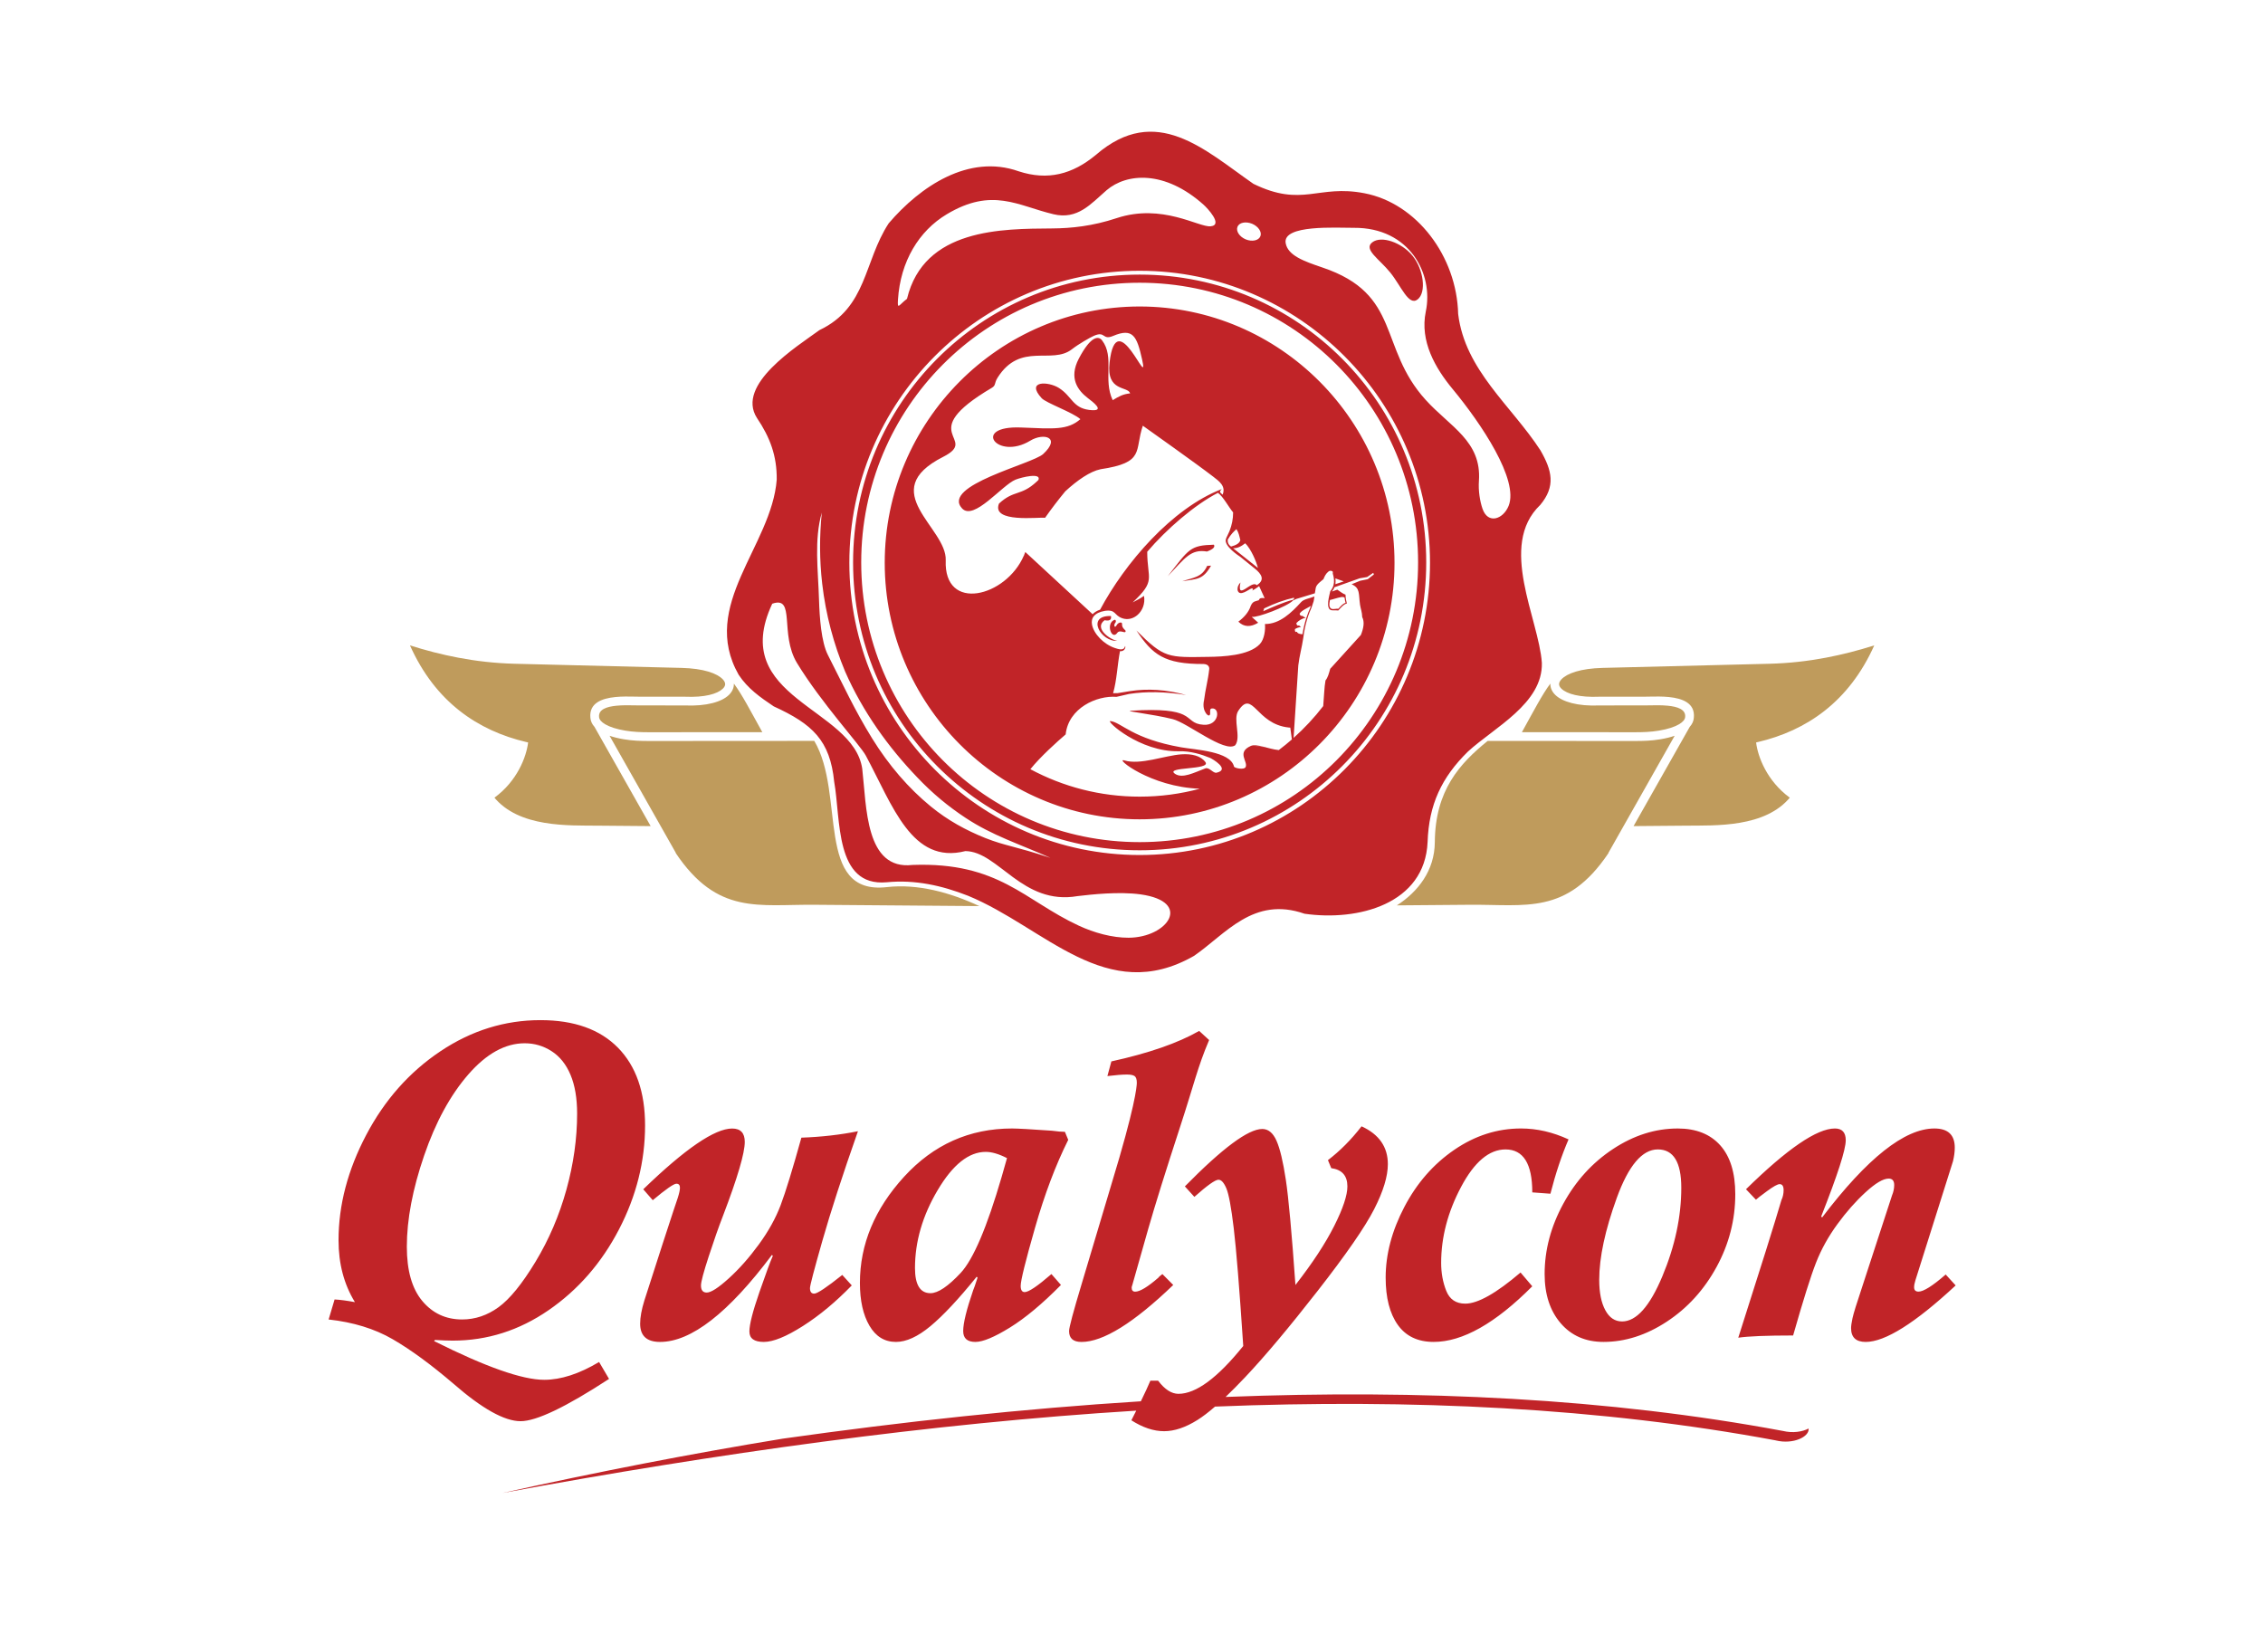 <?xml version="1.0" encoding="UTF-8"?><svg xmlns="http://www.w3.org/2000/svg" width="126" height="92" viewBox="0 0 126 92"><defs><style>.cls-1{fill:#fff;}.cls-2{fill:#c12428;}.cls-2,.cls-3{fill-rule:evenodd;}.cls-3{fill:#bf9b5c;}</style></defs><g id="Camada_2"><rect class="cls-1" width="126" height="92"/></g><g id="Camada_5"><g id="Layer_1"><g id="_2095866013776"><path class="cls-3" d="M22.69,35.616l.01,.024,.002-.005s-.012-.019-.012-.019Zm81.802,0l-.01,.024-.002-.005,.012-.019h0Zm-14.932,11.879c-2.332,3.47-4.612,2.85-7.764,2.881-1.246,.011-2.619,.022-4.02,.033,1.181-.762,2.101-1.939,2.112-3.519,.019-2.882,1.385-4.379,2.943-5.637l8.198,.004c.247,0,.481-.004,.709-.017,.236-.014,.471-.039,.715-.08,.299-.05,.562-.116,.789-.194l-3.691,6.523,.01,.006h0v0Zm-3.239-9.43c-0,.012-0,.024-0,.036,.004,.216,.1,.423,.287,.601,.387,.367,1.216,.63,2.461,.575l2.548-.002c.078-0,.164-.002,.258-.004,.285-.006,.65-.013,.993,.022,.522,.052,1,.201,.959,.622l-.001,.009c-.009,.136-.123,.274-.337,.4-.252,.149-.626,.272-1.116,.354-.227,.038-.445,.061-.664,.074-.227,.014-.449,.017-.68,.017l-6.291-.004h-0c.681-1.23,1.129-2.097,1.583-2.705l-0,.003h0Zm18.036-2.134c-1.409,3.152-3.781,4.751-6.482,5.385l-0-.002h0l-.098,.025c.098,.804,.606,2.144,1.875,3.074,.013-.017,.027-.033,.04-.048-1.39,1.728-4.182,1.589-5.811,1.606-.976,.007-1.951,.016-2.927,.025l3.127-5.525c.141-.155,.218-.329,.23-.515h-0c.074-.806-.625-1.07-1.394-1.147-.369-.037-.751-.029-1.05-.023-.094,.002-.179,.004-.248,.004l-2.559,.002h-.01c-1.101,.048-1.805-.155-2.108-.443-.089-.084-.134-.171-.136-.253-.001-.085,.043-.178,.132-.273,.312-.33,1.069-.606,2.294-.636l9.308-.231c1.087-.029,2.123-.148,3.121-.337,.927-.175,1.823-.409,2.696-.686h0l0,0Zm-66.735,11.564c2.332,3.47,4.612,2.85,7.764,2.881,2.783,.025,6.197,.049,9.143,.073-1.635-.759-3.418-1.252-5.152-1.057-4.038,.462-2.286-5.189-4.04-8.141l-9.184,.006c-.247,0-.481-.004-.709-.017-.236-.014-.471-.039-.715-.08-.299-.05-.562-.116-.789-.194l3.691,6.523s-.01,.006-.01,.006Zm3.239-9.43c0,.012,0,.024,0,.036-.004,.216-.1,.423-.287,.601-.387,.367-1.216,.63-2.461,.575l-2.548-.002c-.078-0-.164-.002-.258-.004-.285-.006-.65-.013-.993,.022-.522,.052-1,.201-.959,.622l.001,.009c.009,.136,.123,.274,.337,.4,.252,.149,.626,.272,1.116,.354,.227,.038,.445,.061,.664,.074,.227,.014,.449,.017,.68,.017l6.291-.004h0c-.681-1.23-1.129-2.097-1.583-2.705l0,.003h0Zm-18.036-2.134c1.409,3.152,3.781,4.751,6.482,5.385l0-.002h0l.098,.025c-.098,.804-.606,2.144-1.875,3.074-.013-.017-.027-.033-.04-.048,1.39,1.728,4.182,1.589,5.811,1.606,.976,.007,1.951,.016,2.927,.025l-3.127-5.525c-.141-.155-.218-.329-.23-.515h0c-.074-.806,.625-1.07,1.394-1.147,.369-.037,.751-.029,1.05-.023,.094,.002,.179,.004,.248,.004l2.559,.002h.01c1.101,.048,1.805-.155,2.108-.443,.089-.084,.134-.171,.136-.253,.001-.085-.043-.178-.132-.273-.312-.33-1.069-.606-2.294-.636l-9.309-.231c-1.087-.029-2.123-.148-3.121-.337-.927-.175-1.823-.409-2.696-.686h0v0Z"/><path class="cls-2" d="M85.752,28.119c-2.355,2.254-.07,6.348,.096,8.788,.059,2.261-2.654,3.598-4.114,4.937-1.472,1.445-2.176,2.955-2.248,5.034-.151,3.472-3.891,4.423-6.85,3.997-2.854-.994-4.388,1.132-6.157,2.347-4.883,2.797-8.288-1.581-12.575-3.346-1.467-.576-2.96-.907-4.539-.753-2.899,.259-2.544-3.527-2.919-5.596-.23-2.309-1.213-3.213-3.365-4.197-.752-.505-1.447-.992-1.954-1.761-2.197-3.864,1.836-7.16,2.12-10.864,.013-1.324-.37-2.348-1.103-3.436-1.185-1.857,2.241-3.982,3.481-4.888,2.665-1.27,2.458-3.804,3.855-5.945,1.752-2.053,4.457-3.884,7.236-2.899,1.627,.532,3.003,.167,4.308-.919,3.35-2.889,6.054-.265,8.765,1.618,2.739,1.335,3.582,.019,6.182,.524,2.901,.556,5.139,3.501,5.217,6.723,.381,3.131,2.96,5.097,4.58,7.589,.646,1.123,.864,2-.015,3.048h0v0Zm-22.298-12.83c4.407,0,8.396,1.794,11.283,4.694,2.887,2.9,4.673,6.907,4.673,11.332s-1.785,8.432-4.673,11.333c-2.887,2.9-6.876,4.694-11.283,4.694s-8.396-1.794-11.283-4.694c-2.887-2.9-4.673-6.907-4.673-11.333s1.785-8.432,4.673-11.332c2.887-2.9,6.876-4.694,11.283-4.694h0Zm10.963,5.012c-2.804-2.817-6.68-4.559-10.963-4.559s-8.159,1.742-10.963,4.559c-2.805,2.818-4.54,6.712-4.54,11.014s1.735,8.196,4.54,11.014c2.804,2.817,6.68,4.559,10.963,4.559s8.159-1.742,10.963-4.559c2.805-2.818,4.54-6.712,4.54-11.014s-1.735-8.196-4.54-11.014ZM25.731,73.465c.722,0,1.398-.227,2.025-.681,.628-.454,1.315-1.299,2.062-2.534,.747-1.235,1.319-2.572,1.718-4.009,.398-1.438,.597-2.851,.597-4.238,0-.859-.123-1.58-.369-2.163-.246-.583-.597-1.021-1.053-1.313-.455-.294-.954-.44-1.496-.44-1.083,0-2.128,.576-3.134,1.729-1.005,1.152-1.828,2.662-2.468,4.529-.64,1.867-.961,3.556-.961,5.068,0,1.33,.287,2.338,.862,3.024,.575,.686,1.313,1.028,2.216,1.028Zm73.151,6.735c-9.751-1.822-20.265-2.326-31.231-1.884-.366,.317-.691,.565-.976,.744-.665,.417-1.285,.626-1.859,.626-.584,0-1.19-.203-1.823-.607,.096-.189,.187-.368,.271-.537-11.439,.708-23.315,2.373-35.287,4.585,5.25-1.168,10.454-2.182,15.608-3.026,6.745-.953,13.412-1.672,19.936-2.08,.234-.48,.41-.862,.53-1.147h.431c.369,.487,.747,.731,1.133,.731,.976,0,2.179-.888,3.607-2.664-.213-3.214-.39-5.401-.53-6.561-.139-1.161-.276-1.9-.412-2.218-.135-.318-.281-.477-.436-.477-.181,0-.629,.318-1.343,.954l-.529-.583c2.094-2.131,3.53-3.197,4.309-3.197,.337,0,.601,.219,.794,.657,.194,.438,.365,1.159,.517,2.162,.152,1.004,.331,2.96,.536,5.867,.953-1.222,1.672-2.319,2.16-3.29,.489-.971,.733-1.704,.733-2.199,0-.595-.299-.933-.899-1.016l-.184-.446c.672-.512,1.296-1.14,1.871-1.883,.976,.446,1.465,1.148,1.465,2.106,0,.677-.254,1.514-.763,2.509-.509,.996-1.557,2.512-3.146,4.548-1.589,2.036-2.935,3.639-4.039,4.808-.39,.412-.752,.778-1.087,1.097,10.895-.428,21.342,.081,31.035,1.893,.549,.132,1.08,.047,1.426-.135,.058,.456-.852,.898-1.82,.664h0v-0Zm10.007-8.631c-2.258,2.098-3.928,3.147-5.011,3.147-.542,0-.813-.256-.813-.768,0-.123,.027-.31,.08-.557,.053-.248,.232-.826,.536-1.735l1.662-5.093c.082-.198,.123-.392,.123-.583,0-.239-.103-.359-.308-.359-.304,0-.731,.253-1.281,.756-.551,.504-1.076,1.099-1.576,1.784-.501,.686-.898,1.401-1.188,2.143-.292,.743-.717,2.094-1.275,4.052-1.478,0-2.496,.041-3.054,.124,1.24-3.875,2.041-6.427,2.401-7.658,.082-.174,.123-.359,.123-.557,0-.224-.074-.335-.222-.335-.115,0-.349,.13-.702,.39-.353,.26-.559,.419-.616,.477l-.554-.583c2.298-2.255,3.948-3.383,4.95-3.383,.402,0,.604,.219,.604,.657,0,.52-.456,1.934-1.366,4.238l.048,.062c2.512-3.304,4.597-4.957,6.255-4.957,.755,0,1.133,.355,1.133,1.066,0,.232-.033,.483-.098,.755l-2.093,6.63c-.049,.157-.073,.286-.073,.385,0,.165,.081,.247,.245,.247,.279,0,.784-.318,1.514-.953l.554,.607h0l0-0Zm-18.578,2.007c.797,0,1.545-.838,2.247-2.516,.702-1.677,1.053-3.32,1.053-4.931,0-1.42-.435-2.132-1.306-2.132-.87,0-1.631,.899-2.284,2.695-.652,1.797-.979,3.319-.979,4.566,0,.711,.113,1.274,.339,1.691,.225,.418,.535,.626,.929,.626h-0Zm3.104-10.744c1.017,0,1.805,.312,2.364,.936,.558,.624,.838,1.53,.838,2.72,0,1.43-.348,2.78-1.041,4.052-.694,1.272-1.616,2.286-2.764,3.042-1.149,.756-2.327,1.133-3.534,1.133-.994,0-1.787-.347-2.383-1.041-.595-.693-.893-1.606-.893-2.738,0-1.338,.346-2.643,1.04-3.916,.694-1.272,1.617-2.288,2.771-3.048,1.153-.76,2.354-1.14,3.602-1.14h0v0Zm-6.081,.608c-.385,.892-.722,1.9-1.009,3.024l-1.01-.075c0-1.594-.497-2.391-1.49-2.391-.912,0-1.737,.696-2.475,2.088-.739,1.392-1.109,2.802-1.109,4.231,0,.562,.095,1.08,.284,1.555,.189,.475,.541,.712,1.059,.712,.698,0,1.723-.578,3.077-1.734l.653,.768c-2.053,2.064-3.883,3.097-5.492,3.097-.878,0-1.543-.316-1.994-.948-.451-.632-.677-1.51-.677-2.633,0-1.297,.347-2.609,1.041-3.935,.694-1.326,1.619-2.385,2.777-3.178,1.157-.793,2.396-1.19,3.718-1.19,.887,0,1.769,.203,2.647,.608h0l-0,0Zm-20.012-5.533c-.649,1.528-.821,2.403-1.617,4.839-.796,2.437-1.388,4.33-1.773,5.676l-.886,3.123c-.025,.066-.037,.116-.037,.149,0,.149,.065,.223,.196,.223,.263,0,.694-.26,1.293-.78,.017-.034,.09-.1,.222-.199l.604,.607c-2.201,2.115-3.903,3.172-5.111,3.172-.46,0-.689-.203-.689-.606,0-.199,.234-1.074,.702-2.628l1.662-5.564c1.306-4.279,1.408-5.418,1.408-5.633,0-.19-.041-.313-.123-.372-.082-.057-.226-.086-.432-.086-.254,0-.615,.029-1.083,.086l.221-.817c2.077-.455,3.707-1.021,4.889-1.697l.554,.508h-0Zm-11.255,6.574c-.452-.231-.846-.347-1.182-.347-.944,0-1.837,.71-2.678,2.132-.842,1.42-1.262,2.866-1.262,4.336,0,.933,.288,1.4,.862,1.4,.418,0,.978-.376,1.681-1.127,.702-.752,1.463-2.536,2.284-5.353l.296-1.04h0Zm3.41-1.016c-.698,1.396-1.313,3.026-1.847,4.889-.533,1.863-.8,2.943-.8,3.24,0,.231,.074,.347,.222,.347,.222,0,.718-.335,1.49-1.004l.53,.607c-1.035,1.049-1.983,1.84-2.845,2.373-.862,.532-1.502,.799-1.921,.799-.452,0-.677-.203-.677-.606,0-.439,.185-1.194,.554-2.268,.033-.066,.115-.302,.246-.706l-.049-.05c-1.01,1.248-1.868,2.164-2.574,2.751-.706,.586-1.346,.879-1.921,.879-.632,0-1.125-.301-1.477-.905-.353-.602-.53-1.396-.53-2.379,0-2.148,.819-4.118,2.457-5.911,1.638-1.792,3.642-2.689,6.015-2.689,.304,0,1.042,.041,2.216,.124,.303,.041,.545,.062,.726,.062l.184,.446h-0Zm-11.707-.483c-.862,2.454-1.522,4.488-1.982,6.103-.46,1.615-.69,2.492-.69,2.633,0,.207,.078,.309,.234,.309,.173,0,.694-.347,1.564-1.041l.529,.583c-.887,.916-1.793,1.67-2.721,2.261-.928,.591-1.654,.886-2.179,.886-.534,0-.8-.194-.8-.582,0-.388,.185-1.115,.554-2.18,.37-1.066,.62-1.743,.751-2.033l-.05-.05c-2.421,3.23-4.498,4.845-6.23,4.845-.739,0-1.108-.338-1.108-1.016,0-.354,.078-.784,.234-1.288l1.022-3.172c.525-1.611,.804-2.458,.837-2.54,.082-.256,.123-.446,.123-.57,0-.149-.066-.223-.197-.223-.148,0-.587,.305-1.317,.917l-.529-.607c2.331-2.255,3.981-3.383,4.95-3.383,.468,0,.702,.248,.702,.743,0,.628-.403,1.996-1.207,4.102-.247,.636-.513,1.394-.8,2.274-.287,.88-.431,1.418-.431,1.618,0,.264,.106,.396,.32,.396,.238,0,.646-.262,1.225-.787,.579-.524,1.137-1.154,1.675-1.89,.538-.735,.944-1.468,1.219-2.199,.275-.731,.659-1.98,1.151-3.748,1.124-.041,2.175-.161,3.152-.359h0v0Zm-28.01,9.517c-.608-.991-.911-2.14-.911-3.445,0-1.957,.513-3.911,1.54-5.861,1.026-1.949,2.403-3.503,4.131-4.66,1.728-1.156,3.585-1.734,5.572-1.734,1.872,0,3.31,.512,4.316,1.536,1.006,1.025,1.508,2.466,1.508,4.325,0,1.999-.484,3.93-1.453,5.793-.969,1.863-2.274,3.361-3.915,4.493-1.642,1.132-3.423,1.697-5.344,1.697-.271,0-.599-.013-.985-.037l-.049,.062c2.865,1.437,4.908,2.157,6.132,2.157,.928,0,1.946-.331,3.054-.992l.554,.942c-2.405,1.569-4.047,2.354-4.925,2.354-.895,0-2.139-.693-3.731-2.081-1.256-1.074-2.387-1.902-3.393-2.485-1.006-.582-2.194-.947-3.564-1.097l.332-1.115c.312,.017,.69,.066,1.133,.149h-0ZM78.651,14.245c-.608-.75-1.747-1.142-2.248-.75-.501,.393,.395,.924,1.005,1.68,.609,.751,1.023,1.888,1.524,1.496,.501-.398,.329-1.67-.281-2.426h0Zm-4.301,18.281l.47-.156-.467-.166c.012,.097,.013,.19,.003,.279-.002,.014-.003,.029-.006,.043h0Zm-4.014,1.503c.545-.237,1.102-.489,1.671-.64,.025-.035,.062-.063,.048-.09-.003-.007-.009-.013-.02-.018-.251,.055-.515,.132-.795,.232h0c-.27,.098-.556,.218-.857,.363-.01,.052-.024,.103-.048,.154h0Zm3.338,5.285c-.494,.641-1.047,1.234-1.649,1.771l.262-4.037c.059-.516,.205-1.025,.279-1.54,.096-.78,.304-1.342,.46-1.686l.116-.345c.018-.089,.032-.178,.045-.267-.247,.104-.589,.141-.742,.312-.532,.585-1.196,1.231-2.015,1.221,.031,.322-.03,.844-.282,1.116-.609,.655-2.112,.702-2.843,.713-2.277,.035-2.478,.084-4.03-1.467,.893,1.346,1.546,1.872,3.741,1.865,.254,.013,.326,.156,.311,.292-.065,.61-.209,1.083-.294,1.767l-.004-.002c-.058,.321,.015,.528,.108,.673,.035,.053,.115,.146,.174,.135,.158-.031-.034-.364,.16-.389,.48-.063,.42,.962-.455,.908-.648-.04-.675-.346-1.141-.566-.393-.186-1.153-.331-2.921-.215-.361,.024,1.167,.175,2.339,.465,.825,.204,2.887,1.898,3.483,1.455,.341-.455-.138-1.446,.168-1.914,.812-1.243,.971,.741,2.817,.928,.026,.003,.053,.004,.079,.006l.089,.657c-.236,.206-.48,.404-.73,.593-.575-.056-1.233-.376-1.555-.232-.802,.359-.157,.858-.286,1.169-.078,.187-.63,.067-.651-.021-.202-.852-2.156-.932-2.938-1.07-2.726-.479-3.327-1.389-3.942-1.462-.29-.034,1.631,1.733,3.816,1.68,.648-.016,1.259,.177,1.729,.37,.116,.048,1.154,.645,.362,.826-.187,.043-.407-.325-.627-.241-.63,.241-1.266,.577-1.676,.308-.635-.416,2.022-.204,1.683-.66-.261-.351-.761-.472-1.343-.43-.926,.065-2.267,.607-3.17,.338-.57-.17,1.442,1.484,4.203,1.576-1.068,.288-2.191,.441-3.35,.441-2.2,0-4.271-.554-6.085-1.528,.542-.679,1.516-1.556,1.954-1.928l.011-.01c.158-1.469,1.727-2.175,2.83-2.09l.702-.161c.941-.147,1.999-.132,3.176,.058-1.118-.309-2.149-.364-3.106-.219l-.707,.114-.254,.005c.211-.731,.236-1.578,.384-2.341h-0c.146,.017,.284-.064,.301-.233-.006-.018-.012-.035-.019-.054l-.001,.004-.001,.004-0,.001-.001,.003-.001,.004-0,.002c-.06,.268-.382,.152-.563,.093-.619-.205-1.184-.792-1.275-1.312-.061-.35,.122-.652,.723-.757,.631-.084,.489,.247,.965,.413,.306,.107,.621,.017,.856-.191,.266-.237,.428-.626,.353-1.056-.183,.135-.41,.248-.631,.365,1.314-1.232,.813-1.27,.811-2.82,1.062-1.247,2.63-2.61,3.938-3.282,.294,.216,.602,.803,.844,1.09,0,.368-.069,.703-.203,1.045-.048,.126-.176,.35-.204,.453l-0,.002-0,.002c-.096,.386,.726,.917,.807,.973l.815,.66c.366,.296,.581,.626,.097,.921-.26-.334-1.128,.921-.903-.156-.105,.113-.179,.245-.16,.432,.104,.397,.63-.056,.762-.091,.102-.027,.118,.043,.048,.114l.007-.005,.007-.004,.007-.004,.007-.004,.002-.001,.005-.003,.007-.004,.007-.004,.007-.004,.004-.002,.003-.002,.007-.004,.007-.004,.007-.004,.006-.004,.001-0,.007-.004,.007-.004,.007-.004,.007-.004,.001-.001,.005-.003,.007-.004,.007-.004,.007-.004,.003-.002,.003-.002,.007-.004,.013-.008,.005-.003,.001-.001,.006-.004,.006-.004,.006-.004,.006-.004,.001-0,.005-.004,.012-.008,.006-.004,.002-.002,.004-.002,.006-.004,.006-.004,.006-.004,.004-.003,.002-.001,.006-.004,.006-.004,.006-.004,.006-.004h0l.006-.004,.006-.004,.006-.004,.005-.004,.002-.001,.004-.003,.005-.004,.005-.004,.005-.004,.003-.002,.002-.002,.005-.004,.015-.011,0-0,.016-.011,.005-.004,.001-.001,.004-.003,.005-.004,.005-.004,.005-.004h0l.308,.673c-.173-.025-.283-.017-.325,.114-.172,.067-.325,.029-.448,.313-.118,.361-.376,.646-.705,.891l.018-.008c.306,.301,.675,.312,1.094,.061l-.007-.019h0l-.349-.313c.002,0,.024,0,.024-0,.256,.061,1.935-.554,2.285-.915l.179-.082,1.03-.313v0c.014-.101,.029-.202,.05-.302,.042-.203,.282-.357,.429-.486,.063-.152,.124-.304,.287-.431,.059-.046,.155-.05,.211-.002,.029,.025,.035,.028,.019,.105l.006,.019-.003,.001c.072,.245,.092,.456,.037,.651-.032,.115-.091,.224-.179,.332-.045,.235-.283,.97,.065,1.055,.139,.017,.241-.001,.38,.016,.16-.173,.32-.363,.48-.388-.041-.171-.069-.287-.075-.495-.142-.047-.313-.179-.451-.274l-.006-.004-.002,.001c-.099,.035-.197,.07-.296,.104,.051-.062,.118-.173,.137-.238l1.409-.5,.415-.071,.336-.232-.011,.003,.012-.004,.038,.089-.345,.267-.421,.085-.346,.142c-.043,.018-.086,.035-.129,.053l-.004,.002,.002-.001c.488,.21,.384,.534,.47,1.141,.029,.205,.117,.415,.121,.684,.143,.281,.073,.628-.074,.998-.569,.628-1.138,1.256-1.708,1.884-.068,.244-.132,.494-.262,.647-.069,.368-.08,.911-.127,1.431h-0l0,0Zm-3.167,2.284c-.271-0-.492-.068-.707-.075,.217-.002,.438,.068,.707,.075Zm-13.422-10.86c-.021,.06-.045,.118-.069,.177l.01-.004-.014,.024-.004-.004c-.991,2.314-4.469,3.188-4.352,.262,.073-1.815-3.928-3.837-.144-5.756,2.089-1.059-1.695-1.241,2.699-3.837,.261-.154,.125-.247,.336-.578,1.277-2.006,3.016-.7,4.137-1.578,.36-.282,1.003-.652,1.222-.747,.656-.287,.459,.264,1.069,.007,1.109-.467,1.324,.017,1.612,1.298,.432,1.92-1.424-3.2-1.81,.193-.186,1.641,1.025,1.286,1.147,1.708-.393,.037-.627,.167-.971,.378-.549-1.15,.118-2.403-.592-3.33-.177-.232-.596-.314-1.295,1.017-.578,1.101-.039,1.778,.494,2.19,.247,.192,1.085,.793,.08,.665-.92-.118-.954-.762-1.681-1.222-.596-.377-1.865-.417-.961,.569,.244,.266,1.745,.796,2.155,1.168-.716,.619-1.483,.538-3.304,.464-2.787-.113-1.335,1.856,.513,.734,.743-.451,1.733-.198,.721,.742-.601,.558-5.691,1.748-4.52,3.026,.657,.717,2.23-1.298,2.982-1.599,.34-.135,1.44-.403,1.274,.016-.035,.034-.07,.069-.106,.102-.873,.811-1.258,.442-2.092,1.216-.437,1.101,2.252,.736,2.566,.791,.361-.513,.737-1.004,1.126-1.475,.672-.62,1.389-1.112,1.953-1.226l-.001-.002c2.512-.374,1.887-1.017,2.365-2.425,.356,.256,2.954,2.093,3.92,2.837,.327,.252,.72,.528,.522,1.003-.193-.16-.173-.169-.047-.313-2.79,1.08-5.393,4.132-6.774,6.716-.168,.054-.325,.149-.415,.253l-3.747-3.461h0v0Zm4.973,3.772c.056-.02,.116,.089,.023,.191-.07,.077-.038,.345,.106,.088,.076-.137,.296-.178,.286-.057-.026,.307,.287,.345,.181,.457-.053,.055-.321-.13-.444,.045-.314,.45-.667-.54-.152-.724h0Zm-.203-.212c.07,.358-.345,.227-.356,.235-.626,.466,.373,1.112,.713,1.148-.92,.066-1.765-1.421-.357-1.382Zm3.968-1.934c.837-.139,1.155-.075,1.606-.87-.072,.005-.144,.01-.217,.015-.295,.646-.764,.643-1.389,.855Zm1.764-2.036c.082,.129-.045,.254-.386,.38-.908-.149-1.221,.367-2.182,1.376,1.184-1.524,1.238-1.719,2.568-1.756Zm2.766,2.03h0l-0,0,0-0Zm-.314-.735c-.084-.34-.375-1.053-.719-1.387l.012,.012c-.221,.176-.446,.289-.676,.274l1.384,1.101h0Zm4.824,1.645c-.066-.032-.148-.041-.255-.009-.132,.021-.397,.114-.559,.147-.028,.16-.098,.449,.125,.503,.117,.014,.226-.028,.343-.014,.134-.145,.268-.304,.402-.325-.026-.109-.046-.192-.056-.302h0Zm-1.876,.466c-.219,.142-.521,.25-.629,.44,.031,.118,.098,.12,.173,.12,.053,.055,.113,.075,.171,.098-.207,.048-.381,.147-.523,.299,.01,.063,.02,.129,.085,.142,.022-.003,.044-.005,.066-.008,.033,.026,.069,.056,.108,.09-.117,.004-.229,.048-.339,.111-.006,.065-.005,.125,.039,.161,.024,.001,.047-.014,.071-.013,.026,.086,.131,.131,.311,.139,.105-.669,.289-1.159,.43-1.471l.036-.107h0Zm-4.145-4.272c.13,.195,.157,.371,.217,.608-.042,.185-.248,.289-.518,.361-.12-.085-.202-.199-.18-.391,.176-.299,.329-.441,.482-.578Zm-10.192-17.536c-1.976-.467-3.399-1.517-5.937,.004-1.545,.923-2.583,2.62-2.716,4.761-.036,.591,.051,.285,.503-.053,.945-3.935,5.308-3.897,8.081-3.919,1.061-.007,2.257-.129,3.599-.576,2.531-.834,4.567,.522,5.223,.457,.729-.067-.206-1.038-.391-1.202-2.157-1.929-4.275-1.767-5.399-.807-.876,.758-1.607,1.659-2.964,1.336h0Zm11.065,.533c-.355-.144-.72-.07-.815,.17-.095,.24,.113,.555,.462,.7,.354,.144,.72,.064,.814-.176,.096-.234-.113-.549-.461-.694h0Zm11.165,9.202c1.599,1.932,3.699,5.066,3.117,6.506-.306,.752-1.157,1.038-1.456,.152-.14-.41-.237-.992-.197-1.546,.156-2.212-1.606-3.006-2.966-4.509-2.653-2.927-1.325-5.882-5.752-7.371-1.029-.349-1.919-.665-2.042-1.355-.182-1.041,2.824-.85,3.8-.853,3.086-.022,4.446,2.556,4.002,4.66-.343,1.653,.53,3.151,1.494,4.317h0Zm-18.042,30.55c-.915,.002-1.91-.271-2.78-.675-3.023-1.401-4.445-3.551-9.245-3.378-2.641,.309-2.561-3.246-2.805-5.356-.5-3.42-7.482-3.912-5.011-9.188,1.316-.463,.397,1.678,1.377,3.299,1.35,2.221,3.534,4.591,3.832,5.155,1.503,2.796,2.563,6.077,5.546,5.319,1.838,.019,3.17,3.039,6.246,2.506,.775-.091,2.29-.262,3.507-.096,2.927,.411,1.5,2.407-.667,2.414h0Zm-11.766-8.928c-1.599-1.666-3.032-3.649-4.015-5.888-.637-1.526-1.079-3.167-1.278-4.892-.155-1.341-.155-2.67-.023-3.964-.436,1.54-.205,3.163-.154,4.875,.029,.942,.122,2.328,.495,3.056,.889,1.743,1.46,3.017,2.458,4.637,.937,1.515,2.035,2.783,3.269,3.794,.943,.773,1.959,1.328,3.047,1.763,1.126,.443,1.604,.436,3.621,1.102-1.767-.788-3.232-1.24-4.727-2.227-.957-.629-1.86-1.376-2.692-2.255h-0Zm12.38-28.207c8.904,0,16.168,7.304,16.168,16.259,0,8.961-7.264,16.271-16.168,16.271s-16.162-7.31-16.162-16.271c0-8.955,7.258-16.259,16.162-16.259Zm0,1.989h0c-7.813,0-14.192,6.408-14.192,14.27,0,7.869,6.38,14.283,14.192,14.283,7.819,0,14.192-6.414,14.192-14.283,0-7.862-6.373-14.27-14.192-14.27h0Zm18.352,33.314s23.669-.234,0,0Z"/></g></g></g></svg>